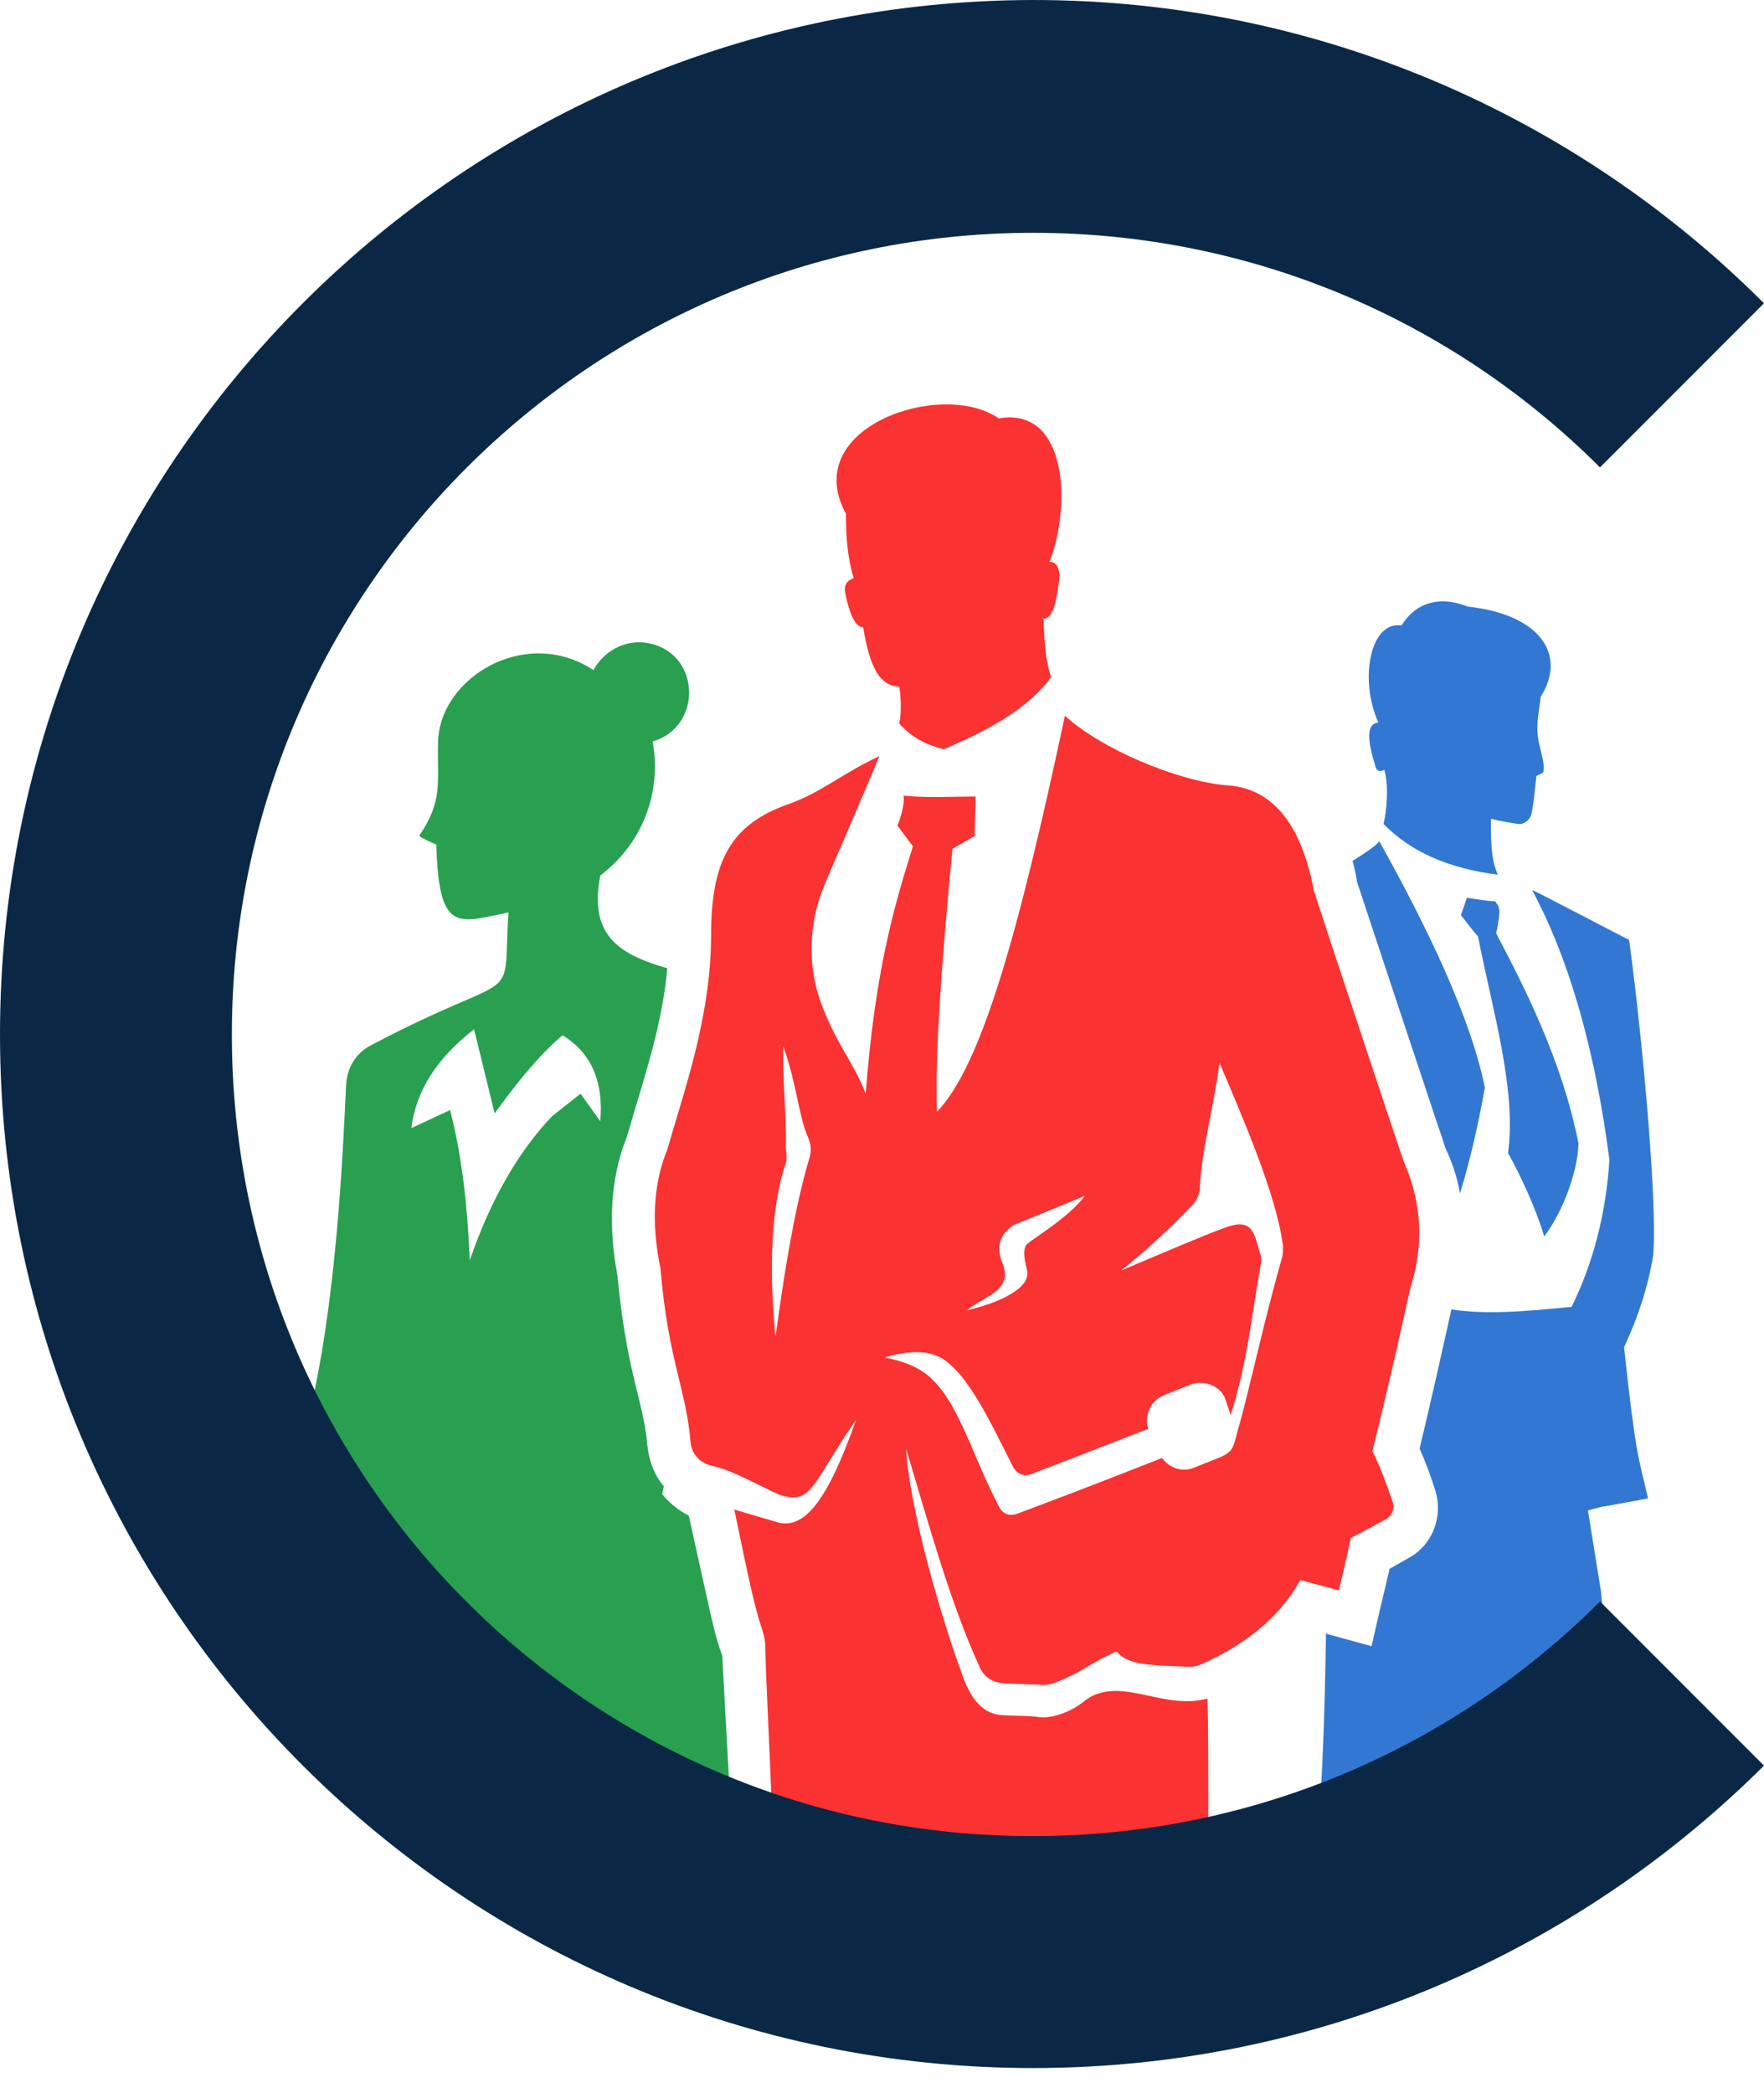 <?xml version="1.0" encoding="UTF-8"?> <svg xmlns="http://www.w3.org/2000/svg" width="43" height="51" viewBox="0 0 43 51" fill="none"><path fill-rule="evenodd" clip-rule="evenodd" d="M17.795 43.816L17.606 40.341C17.439 39.902 17.334 39.378 17.229 38.918L16.79 36.929C16.538 36.803 16.308 36.615 16.141 36.406L16.183 36.217C15.952 35.945 15.827 35.61 15.785 35.254C15.743 34.71 15.596 34.187 15.471 33.663C15.261 32.805 15.136 31.967 15.052 31.088C14.843 29.958 14.843 28.785 15.282 27.697C15.68 26.315 16.141 25.017 16.266 23.593C15.031 23.238 14.361 22.756 14.633 21.332C15.638 20.579 16.141 19.323 15.91 18.067C17.125 17.711 17.083 15.952 15.848 15.68C15.303 15.555 14.738 15.827 14.466 16.329C12.833 15.241 10.698 16.497 10.677 18.109C10.656 19.072 10.802 19.511 10.216 20.369C10.342 20.453 10.488 20.516 10.635 20.579C10.698 22.756 11.158 22.484 12.393 22.233C12.247 24.64 12.77 23.51 9.065 25.457C8.688 25.645 8.458 26.001 8.437 26.441C8.353 28.136 8.206 31.8 7.495 34.647C9.735 38.771 13.377 42.058 17.795 43.816ZM13.461 27.194C12.624 28.073 11.954 29.246 11.451 30.711C11.389 29.204 11.221 27.99 10.97 27.048C10.97 27.048 10.656 27.194 10.028 27.487C10.132 26.608 10.635 25.792 11.556 25.08C11.891 26.441 12.058 27.131 12.058 27.131C12.645 26.315 13.189 25.666 13.712 25.226C14.403 25.645 14.717 26.336 14.633 27.32C14.633 27.32 14.466 27.09 14.152 26.65C14.173 26.629 13.943 26.817 13.461 27.194Z" fill="#28A050"></path><path fill-rule="evenodd" clip-rule="evenodd" d="M36.029 22.819C36.385 24.64 36.971 26.545 36.761 28.094C37.075 28.66 37.452 29.476 37.641 30.125C38.038 29.623 38.457 28.618 38.478 27.864C38.08 25.834 37.138 24.012 36.468 22.735C36.51 22.61 36.531 22.442 36.552 22.212C36.531 22.107 36.552 22.107 36.447 21.961C36.28 21.961 35.924 21.898 35.757 21.877C35.715 22.002 35.652 22.191 35.61 22.296C35.757 22.484 35.882 22.651 36.029 22.819ZM32.177 43.963C34.794 43 37.138 41.493 39.106 39.588L39.022 38.75L38.708 36.803L39.022 36.72C39.022 36.72 39.399 36.657 40.174 36.51C39.923 35.422 39.881 35.505 39.588 32.826C39.923 32.114 40.174 31.36 40.299 30.586C40.404 29.434 40.069 25.561 39.713 22.903C39.42 22.756 37.389 21.688 37.348 21.688C38.29 23.447 38.897 25.687 39.232 28.262C39.148 29.581 38.834 30.774 38.311 31.842C37.054 31.967 36.217 32.03 35.38 31.905C35.129 33.035 34.877 34.166 34.605 35.296C34.752 35.631 34.877 35.966 34.982 36.301C35.191 36.95 34.919 37.662 34.312 37.976C34.166 38.059 34.019 38.143 33.872 38.227C33.81 38.499 33.747 38.771 33.684 39.022L33.433 40.111L32.365 39.818L32.323 39.797C32.302 41.2 32.261 42.728 32.177 43.963ZM36.343 19.951C36.594 20.014 36.761 20.035 36.992 20.076C37.138 20.097 37.285 19.993 37.327 19.846C37.389 19.595 37.41 19.26 37.452 18.904C37.515 18.883 37.578 18.841 37.62 18.82C37.662 18.611 37.578 18.402 37.515 18.109C37.431 17.669 37.494 17.522 37.557 16.978C38.206 15.952 37.536 14.968 35.778 14.78C34.982 14.466 34.438 14.78 34.166 15.241C33.412 15.115 33.119 16.538 33.6 17.606C33.328 17.627 33.307 17.962 33.517 18.632C33.538 18.779 33.621 18.82 33.747 18.758C33.852 19.155 33.81 19.721 33.726 20.076C34.396 20.767 35.338 21.165 36.51 21.312C36.343 20.935 36.343 20.495 36.343 19.951ZM35.589 29.078C35.84 28.262 36.029 27.424 36.196 26.503C35.84 24.745 34.752 22.526 33.621 20.495C33.579 20.579 33.307 20.767 32.972 20.977C33.014 21.144 33.056 21.312 33.077 21.479C33.684 23.321 34.291 25.143 34.898 26.964C35.003 27.299 35.129 27.634 35.233 27.969C35.401 28.325 35.526 28.702 35.589 29.078Z" fill="#3278D2"></path><path fill-rule="evenodd" clip-rule="evenodd" d="M29.455 44.758C29.455 43.314 29.455 41.974 29.434 41.388C28.429 41.66 27.487 40.948 26.671 41.304C26.42 41.409 26.357 41.576 25.917 41.744C25.687 41.828 25.478 41.87 25.247 41.828C25.122 41.807 24.577 41.807 24.368 41.786C23.866 41.723 23.614 41.262 23.447 40.781C23.049 39.713 22.191 36.95 22.086 35.296C22.61 37.034 23.154 39.043 23.887 40.634C23.991 40.865 24.201 40.99 24.431 41.011C24.577 41.032 25.143 41.032 25.394 41.053C25.498 41.053 25.582 41.053 25.687 41.011C26.315 40.781 26.566 40.53 27.215 40.237C27.487 40.572 27.99 40.572 28.995 40.613C29.099 40.613 29.183 40.593 29.288 40.551C30.272 40.111 31.172 39.462 31.695 38.499C31.695 38.499 32.009 38.583 32.637 38.75C32.637 38.75 32.742 38.331 32.93 37.473C33.224 37.327 33.517 37.159 33.789 37.013C33.935 36.929 33.998 36.761 33.956 36.615C33.81 36.196 33.663 35.778 33.454 35.359C33.642 34.605 33.956 33.307 34.375 31.402C34.71 30.355 34.668 29.33 34.228 28.325C34.228 28.325 34.103 27.969 33.873 27.278C33.056 24.808 32.428 22.945 32.03 21.709C31.716 20.055 31.004 19.197 29.895 19.134C28.681 19.03 26.817 18.234 25.959 17.439C24.829 22.735 23.928 25.959 22.84 27.09C22.798 25.645 22.924 23.782 23.217 20.683C23.217 20.683 23.321 20.621 23.761 20.369C23.761 20.369 23.761 20.055 23.782 19.407C23.3 19.407 22.61 19.448 22.023 19.386C22.023 19.386 22.086 19.574 21.877 20.118C21.877 20.118 21.94 20.202 22.254 20.621C21.793 22.086 21.332 23.656 21.102 26.65C20.809 25.854 20.202 25.206 19.888 24.033C19.7 23.196 19.762 22.379 20.097 21.563C20.39 20.872 20.977 19.532 21.437 18.423C20.537 18.841 20.035 19.302 19.218 19.595C17.836 20.076 17.334 20.956 17.334 22.777C17.334 24.787 16.664 26.608 16.266 28.011C15.931 28.827 15.869 29.79 16.099 30.9C16.287 33.14 16.727 33.852 16.832 35.129C16.852 35.422 17.062 35.652 17.355 35.715C17.857 35.819 18.527 36.217 19.009 36.426C19.804 36.657 19.741 36.238 20.872 34.584C20.181 36.552 19.616 37.264 18.967 37.096L17.899 36.782C18.109 37.766 18.36 39.085 18.569 39.671C18.611 39.818 18.653 39.944 18.653 40.09C18.674 40.99 18.758 42.56 18.82 44.151C20.809 44.821 22.945 45.177 25.164 45.177C26.65 45.219 28.073 45.052 29.455 44.758ZM25.813 14.194C25.854 13.859 25.771 13.691 25.582 13.691C26.106 12.372 26.043 9.902 24.347 10.195C22.965 9.232 19.469 10.405 20.621 12.519C20.621 13.126 20.663 13.587 20.809 14.089C20.621 14.152 20.579 14.277 20.6 14.424C20.621 14.571 20.725 14.968 20.809 15.094C20.872 15.22 20.956 15.282 21.039 15.282C21.165 16.015 21.354 16.727 21.919 16.727C21.961 16.936 21.982 17.376 21.919 17.627C22.212 17.962 22.568 18.15 23.007 18.255C24.096 17.794 25.059 17.271 25.624 16.497C25.478 16.099 25.457 15.555 25.436 15.073C25.54 15.073 25.603 15.01 25.645 14.905C25.729 14.78 25.792 14.34 25.813 14.194ZM21.563 33.077C22.128 32.909 22.526 32.909 22.84 33.035C23.552 33.349 24.138 34.647 24.703 35.757C24.787 35.903 24.954 35.987 25.122 35.924C26.545 35.38 27.718 34.919 27.99 34.815C27.885 34.48 28.053 34.124 28.367 33.998L28.995 33.747C29.33 33.6 29.769 33.768 29.874 34.103L30 34.48C30.418 33.14 30.502 32.093 30.732 30.816C30.753 30.711 30.753 30.628 30.711 30.523C30.565 30.02 30.523 29.665 29.853 29.916C29.392 30.083 28.555 30.439 27.32 30.962C27.885 30.523 28.471 29.979 29.078 29.351C29.183 29.225 29.246 29.099 29.246 28.932C29.309 27.927 29.581 27.006 29.727 25.896C30.23 27.09 31.13 29.12 31.276 30.376C31.276 30.46 31.276 30.544 31.256 30.628C30.795 32.239 30.46 33.852 30.167 34.877C30.062 35.233 30.083 35.359 29.748 35.505L29.12 35.757C28.827 35.882 28.513 35.778 28.325 35.526C28.053 35.631 26.692 36.175 24.787 36.887C24.619 36.95 24.452 36.887 24.368 36.74C23.677 35.443 23.363 34.082 22.568 33.475C22.317 33.286 22.002 33.161 21.563 33.077ZM25.017 30.334C24.912 30.502 24.996 30.753 25.038 30.962C25.122 31.381 24.389 31.737 23.573 31.925C24.033 31.549 24.745 31.444 24.41 30.711C24.284 30.355 24.389 30.062 24.703 29.853C25.875 29.372 26.441 29.141 26.441 29.141C26.043 29.686 25.059 30.251 25.017 30.334ZM19.741 28.178C19.365 29.434 19.113 31.046 18.904 32.575C18.737 30.942 18.799 29.372 19.155 28.346C19.197 28.199 19.155 28.073 19.155 27.927C19.176 27.152 19.072 26.378 19.093 25.498C19.427 26.42 19.469 27.215 19.7 27.718C19.762 27.864 19.783 28.011 19.741 28.178Z" fill="#FA3232"></path><path d="M5.652 25.206C5.652 14.424 14.403 5.673 25.184 5.673C30.586 5.673 35.464 7.851 39.002 11.389L43 7.39C38.436 2.826 32.135 0 25.184 0C11.284 0.021 0 11.284 0 25.206C0 39.127 11.284 50.39 25.184 50.39C32.135 50.39 38.436 47.564 43 43.021L39.002 39.022C35.464 42.56 30.586 44.738 25.184 44.738C14.403 44.758 5.652 36.008 5.652 25.206Z" fill="#0A2846"></path></svg> 